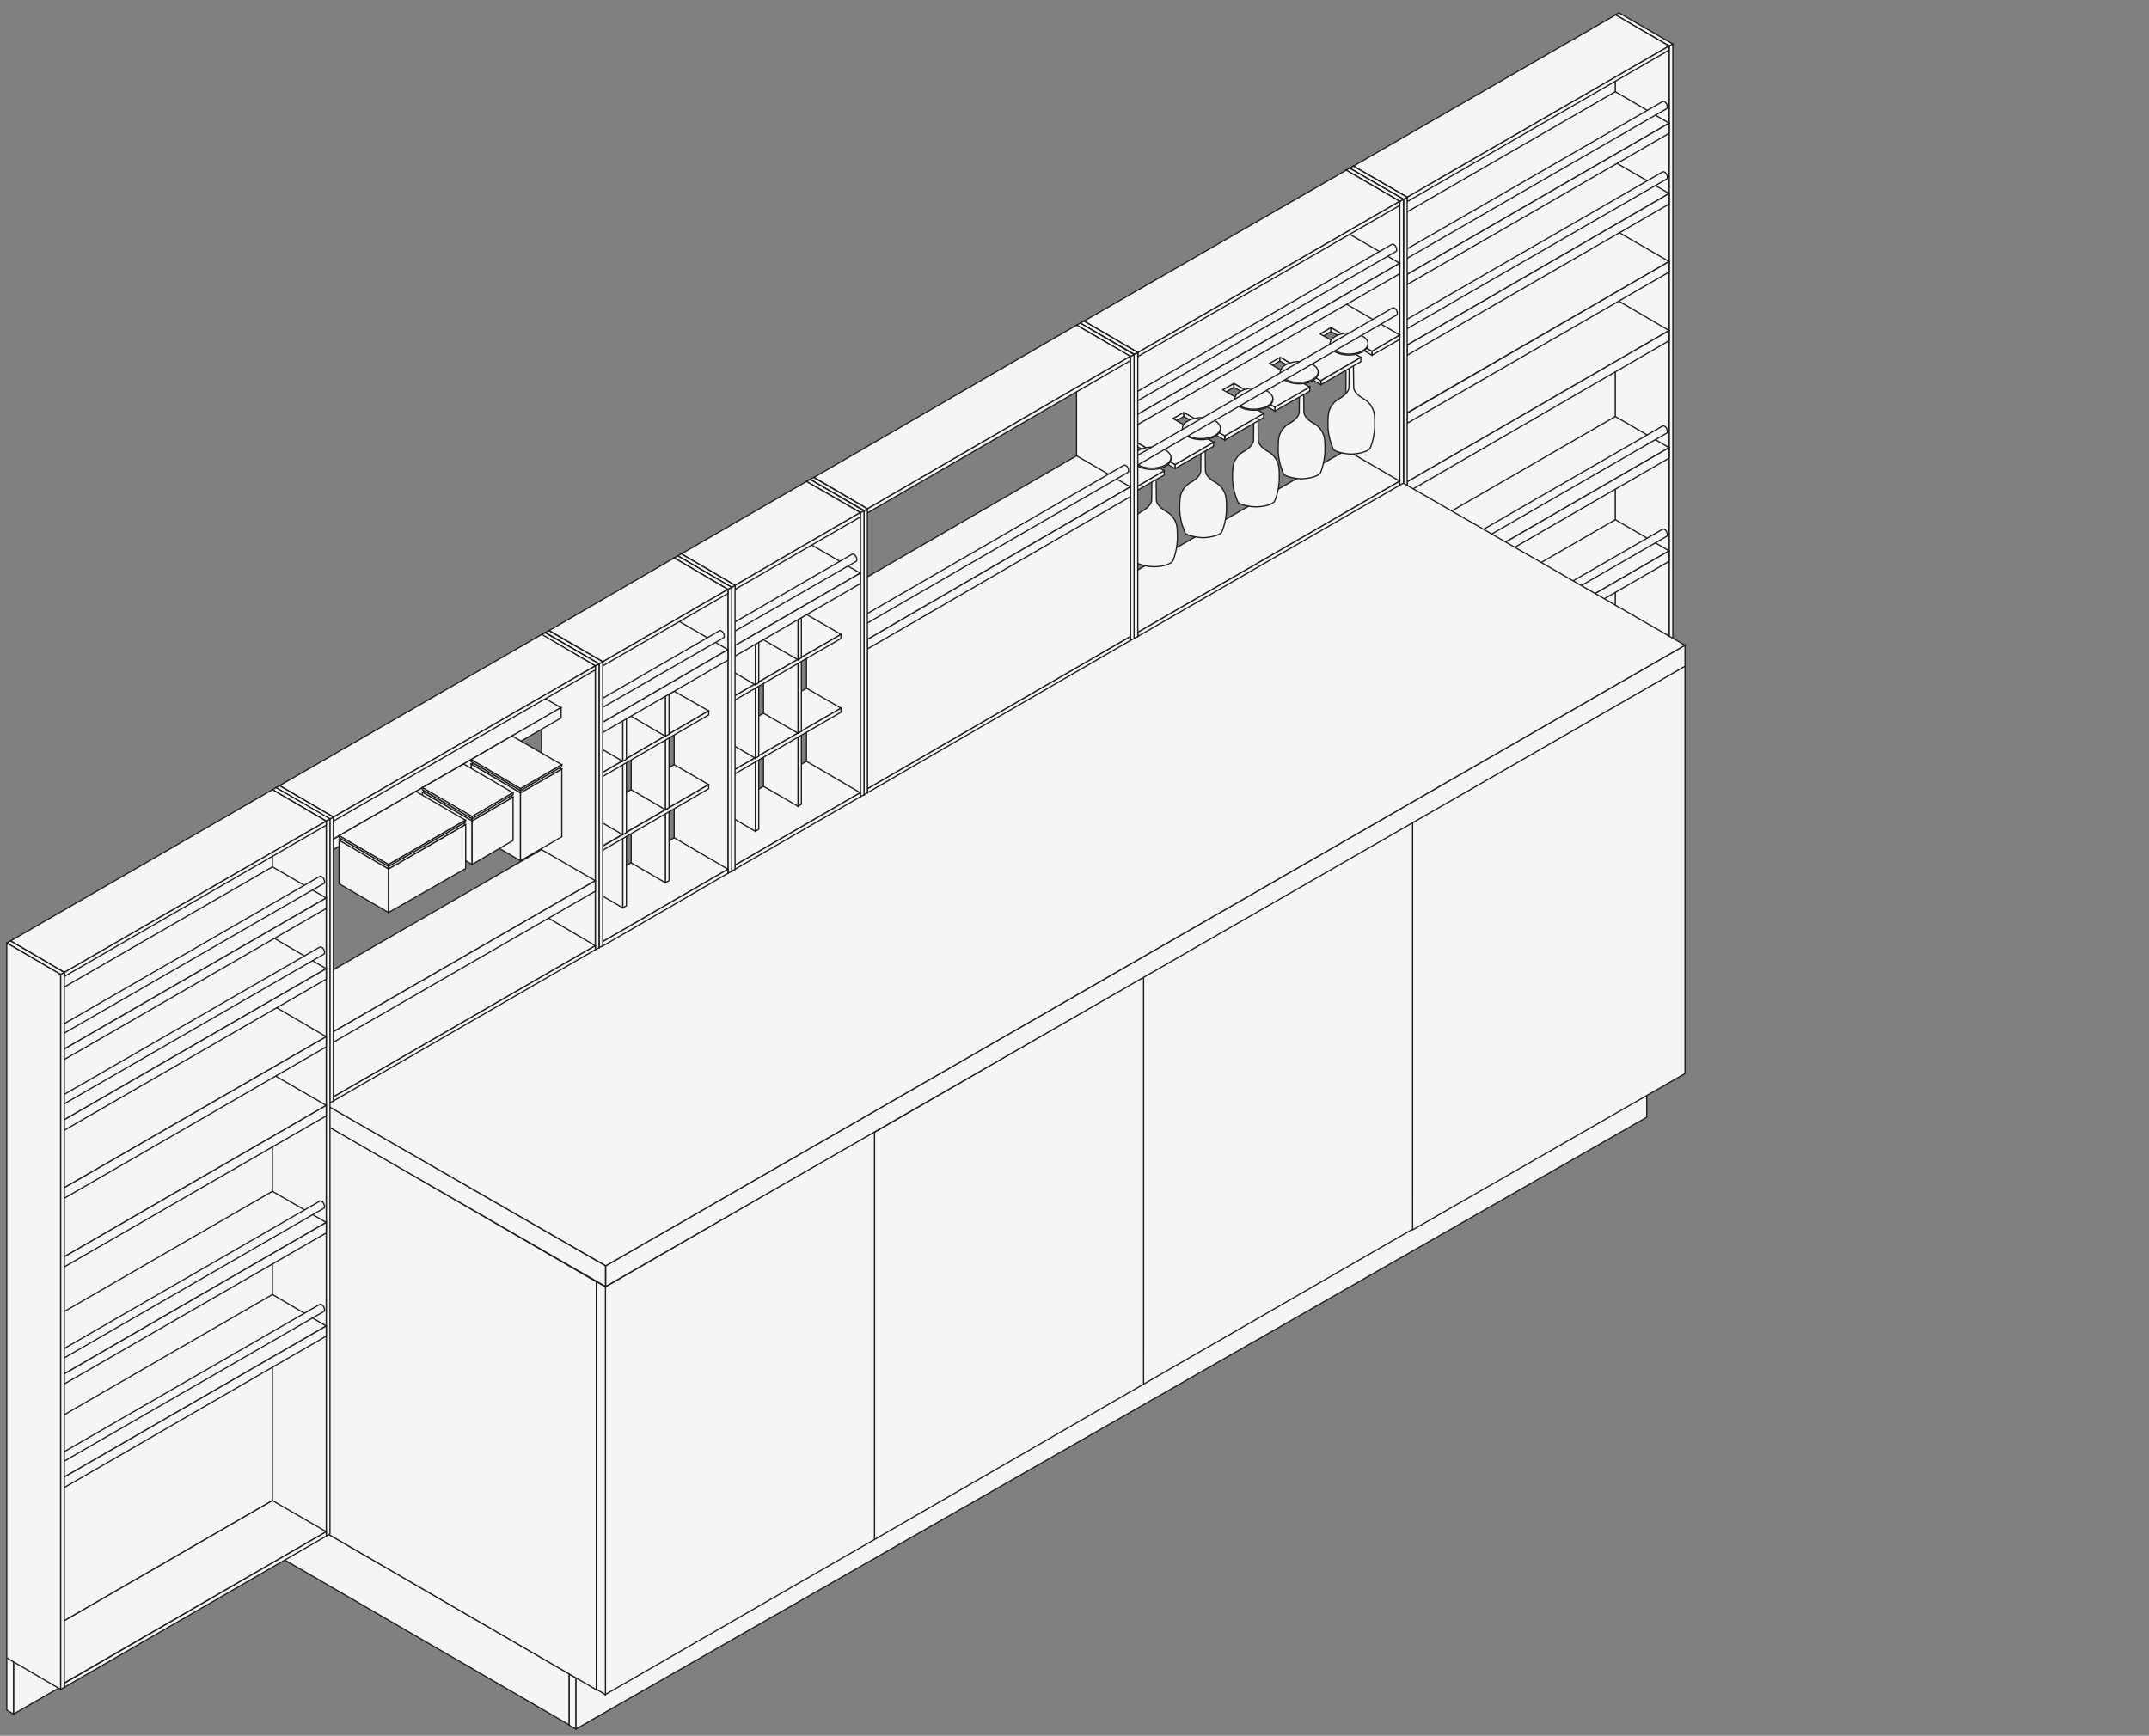 <?xml version="1.0" encoding="utf-8"?>
<!-- Generator: Adobe Illustrator 25.4.0, SVG Export Plug-In . SVG Version: 6.00 Build 0)  -->
<svg version="1.1" id="Livello_1" xmlns="http://www.w3.org/2000/svg" xmlns:xlink="http://www.w3.org/1999/xlink" x="0px" y="0px"
	 viewBox="0 0 635 513" style="enable-background:new 0 0 635 513;" xml:space="preserve">
<rect x="0" y="0" width="635" height="513" fill="#808080" stroke="none"/>
<style type="text/css">
	.st0{fill:#F7F4F4;stroke:#1D1D1B;stroke-width:0.36;stroke-miterlimit:10;}
	.st1{fill:#F7F4F4;stroke:#1D1D1B;stroke-width:0.36;stroke-linecap:round;stroke-miterlimit:10;}
</style>
<g>
	<g>
		<g>
			<polygon class="st0" points="482.4,230.7 400.8,277.5 400.8,262.1 482.4,215.3 			"/>
			<polygon class="st0" points="400.8,277.5 398.8,276.3 398.8,260.7 400.8,261.9 			"/>
		</g>
		<polygon class="st0" points="477.4,214.4 399.9,259.2 399.9,64 477.4,19.3 		"/>
		<g>
			<polygon class="st0" points="494.3,224.3 493.2,224.9 493.2,13.6 494.3,13 			"/>
			<polygon class="st0" points="478.4,3.8 477.3,4.4 493.2,13.6 494.3,13 			"/>
			<polygon class="st0" points="477.3,215.7 493.2,224.9 493.2,13.6 477.3,4.4 			"/>
		</g>
		<g>
			<g>
				<polygon class="st0" points="477.4,214.4 493.2,223.7 415.8,268.4 399.9,259.2 				"/>
			</g>
			<polygon class="st0" points="493.2,224.9 415.8,269.6 415.8,268.4 493.2,223.7 			"/>
			<polygon class="st0" points="415.8,268.4 399.9,259.1 399.9,260.4 415.8,269.6 			"/>
		</g>
		<g>
			<polygon class="st0" points="477.3,88.4 493.2,97.7 415.8,142.4 399.9,133.2 			"/>
		</g>
		<polygon class="st0" points="493.2,100.7 415.8,145.5 415.8,142.4 493.2,97.7 		"/>
		<g>
			<polygon class="st0" points="477.3,68.1 493.2,77.3 415.8,122 399.9,112.8 			"/>
		</g>
		<polygon class="st0" points="493.2,80.4 415.8,125.1 415.8,122.1 493.2,77.3 		"/>
		<g>
			<polygon class="st0" points="477.3,123.1 493.2,132.3 415.8,177 399.9,167.8 			"/>
		</g>
		<polygon class="st0" points="493.2,135.4 415.8,180.1 415.8,177 493.2,132.3 		"/>
		<path class="st0" d="M412.4,171.4l78.9-45.5c0.2-0.1,0.4,0,0.6,0.1c0.5,0.3,0.8,1,0.8,1.5c0,0.3-0.1,0.4-0.2,0.5l-78.9,45.5
			L412.4,171.4z"/>
		<g>
			<polygon class="st0" points="477.3,153.6 493.2,162.8 415.8,207.5 399.9,198.3 			"/>
		</g>
		<polygon class="st0" points="493.2,165.9 415.8,210.6 415.8,207.5 493.2,162.8 		"/>
		<path class="st0" d="M412.4,201.9l78.9-45.5c0.2-0.1,0.4,0,0.6,0.1c0.5,0.3,0.8,1,0.8,1.5c0,0.3-0.1,0.4-0.2,0.5l-78.9,45.5
			L412.4,201.9z"/>
		<g>
			<polygon class="st0" points="477.4,4.4 493.2,13.6 415.8,58.3 399.9,49.1 			"/>
		</g>
		<polygon class="st0" points="493.2,14.8 415.8,59.6 415.8,58.3 493.2,13.6 		"/>
		<polygon class="st0" points="415.8,58.3 399.9,49.1 399.9,50.3 415.8,59.6 		"/>
		<g>
			<polygon class="st0" points="477.3,48 493.2,57.2 415.8,102 399.9,92.7 			"/>
		</g>
		<polygon class="st0" points="493.2,60.3 415.8,105 415.8,102 493.2,57.2 		"/>
		<path class="st0" d="M412.4,96.3l78.9-45.5c0.2-0.1,0.4,0,0.6,0.1c0.5,0.3,0.8,1,0.8,1.5c0,0.3-0.1,0.4-0.2,0.5l-78.9,45.5
			L412.4,96.3z"/>
		<g>
			<polygon class="st0" points="477.3,27.1 493.2,36.4 415.8,81.1 399.9,71.8 			"/>
		</g>
		<polygon class="st0" points="493.2,39.4 415.8,84.1 415.8,81.1 493.2,36.4 		"/>
		<path class="st0" d="M412.4,75.5L491.3,30c0.2-0.1,0.4,0,0.6,0.1c0.5,0.3,0.8,1,0.8,1.5c0,0.3-0.1,0.4-0.2,0.5l-78.9,45.5
			L412.4,75.5z"/>
		<g>
			<polygon class="st0" points="415.8,269.6 414.7,270.2 414.7,58.9 415.8,58.3 			"/>
			<polygon class="st0" points="399.9,49.1 398.8,49.7 414.7,58.9 415.8,58.3 			"/>
			<polygon class="st0" points="398.8,261 414.7,270.2 414.7,58.9 398.8,49.7 			"/>
		</g>
	</g>
	<g>
		<polygon class="st0" points="168.2,509.8 81.6,459.6 81.6,444.5 168.2,494.7 		"/>
		<polygon class="st0" points="170.2,511 168.2,509.9 168.2,494.8 170.2,495.9 		"/>
		<polygon class="st0" points="486.6,330.2 170.2,511 170.2,495.9 486.6,315 		"/>
		<g>
			<polygon class="st0" points="492.9,317.4 398.2,252.1 399.2,141.2 492.9,196.8 			"/>
			<polygon class="st0" points="495.3,316 492.9,317.4 492.9,196.8 495.3,195.4 			"/>
			<polygon class="st0" points="400.7,140.5 398.3,141.9 492.9,196.8 495.3,195.4 			"/>
		</g>
		<g>
			<polygon class="st0" points="178.7,498 84,443.3 84,440.5 178.7,495.2 			"/>
			<polygon class="st0" points="492.9,317.3 178.7,498 178.7,495.2 492.9,314.6 			"/>
			<polygon class="st0" points="398.3,249.6 84,440.6 178.7,495.2 492.9,314.6 			"/>
		</g>
		<g>
			<polygon class="st0" points="178.7,380.1 84,325.4 84,322.7 178.7,377.4 			"/>
			<polygon class="st0" points="492.9,199.5 178.7,380.1 178.7,377.4 492.9,196.7 			"/>
			<polygon class="st0" points="398.3,142.1 84,322.7 178.7,377.4 492.9,196.7 			"/>
		</g>
		<g>
			<polygon class="st0" points="176.2,499.4 81.6,444.5 81.6,323.9 176.2,378.8 			"/>
			<polygon class="st0" points="178.7,498 176.2,499.4 176.2,378.8 178.7,377.4 			"/>
			<polygon class="st0" points="84.1,322.5 81.7,323.9 176.2,378.8 178.7,377.4 			"/>
		</g>
		<g>
			<polygon class="st0" points="417.4,363.5 497.9,317.3 497.9,196.8 417.4,243 			"/>
			<polygon class="st0" points="414.7,351.7 417.4,353.2 417.4,243 414.7,241.5 			"/>
			<polygon class="st0" points="495.3,195.2 497.9,196.7 417.4,243 414.7,241.5 			"/>
		</g>
		<g>
			<polygon class="st0" points="337.9,409.1 417.4,363.3 417.4,242.9 337.9,288.7 			"/>
			<polygon class="st0" points="335.2,397.4 337.9,398.9 337.9,288.7 335.2,287.2 			"/>
			<polygon class="st0" points="414.7,241.3 417.4,242.8 337.9,288.7 335.2,287.2 			"/>
		</g>
		<g>
			<polygon class="st0" points="258.4,455 337.9,409.1 337.9,288.7 258.4,334.6 			"/>
			<polygon class="st0" points="255.7,443.3 258.4,444.8 258.4,334.6 255.7,333 			"/>
			<polygon class="st0" points="335.2,287.2 337.9,288.7 258.4,334.6 255.7,333 			"/>
		</g>
		<g>
			<polygon class="st0" points="178.9,500.8 258.4,455 258.4,334.4 178.9,380.3 			"/>
			<polygon class="st0" points="176.3,499.3 178.9,500.9 178.9,380.3 176.3,378.8 			"/>
			<polygon class="st0" points="255.8,332.9 258.4,334.4 178.9,380.3 176.3,378.8 			"/>
		</g>
		<g>
			<polygon class="st0" points="178.9,380.2 81.6,324.1 81.6,318 178.9,374.1 			"/>
			<polygon class="st0" points="497.9,196.9 179,380.2 179,374.1 497.9,190.7 			"/>
			<polygon class="st0" points="400.6,134.7 81.6,318.1 179,374.1 497.9,190.7 			"/>
		</g>
	</g>
	<g>
		<g>
			<polygon class="st0" points="414.7,142.8 413.6,143.4 413.6,59.5 414.7,58.9 			"/>
			<polygon class="st0" points="398.8,49.7 397.7,50.3 413.6,59.5 414.7,58.9 			"/>
			<polygon class="st0" points="397.7,134.2 413.6,143.4 413.6,59.5 397.7,50.3 			"/>
		</g>
		<g>
			<g>
				<polygon class="st0" points="397.8,133 413.6,142.2 336.2,186.9 320.3,177.6 				"/>
			</g>
			<polygon class="st0" points="413.6,143.4 336.2,188.1 336.2,186.9 413.6,142.2 			"/>
			<polygon class="st0" points="336.2,186.9 320.3,177.6 320.3,178.9 336.2,188.1 			"/>
		</g>
		<path class="st0" d="M346.6,165.7c0,0,1.1-2.5,1.3-6c0,0,0.1-3.1-0.2-4.4c0,0-0.4-2.6-3-4.1c0,0-2.8-1.4-3-3.3l-0.1-8.2
			c0,0,0-1.4,0.4-1.9c0.4-0.4,1-1,1.5-1.2c0.6-0.4,1.8-1.1,2.2-1.2l-6.9-0.5l-3,0.4c0.4,0.1,1.9,1,2.7,1.5c0.4,0.3,1.2,0.6,1.5,1
			c0.4,0.4,0.4,1.9,0.4,1.9l-0.1,8.2c-0.2,1.9-3,3.3-3,3.3c-2.7,1.6-3,4.1-3,4.1c-0.3,1.4-0.2,4.4-0.2,4.4c0.2,3.5,1.6,6.4,1.6,6.4
			c0.2,0.6,3.4,1.5,5.8,1.4C344.7,167.3,346.2,166.4,346.6,165.7L346.6,165.7z"/>
		<path class="st0" d="M361.1,157.1c0,0,1.1-2.5,1.3-6c0,0,0.1-3.1-0.2-4.4c0,0-0.4-2.6-3-4.1c0,0-2.8-1.4-3-3.3l-0.1-8.2
			c0,0,0-1.4,0.4-1.9c0.4-0.4,1-1,1.5-1.2c0.6-0.4,1.8-1.1,2.2-1.2l-6.9-0.5l-3,0.4c0.4,0.1,1.9,1,2.7,1.5c0.4,0.3,1.2,0.6,1.5,1
			c0.4,0.4,0.4,1.9,0.4,1.9l-0.1,8.2c-0.2,1.9-3,3.3-3,3.3c-2.7,1.6-3,4.1-3,4.1c-0.3,1.4-0.2,4.4-0.2,4.4c0.2,3.5,1.6,6.4,1.6,6.4
			c0.2,0.6,3.4,1.5,5.8,1.4C359.3,158.6,360.8,157.8,361.1,157.1L361.1,157.1z"/>
		<path class="st0" d="M376.7,148c0,0,1.1-2.5,1.3-6c0,0,0.1-3.1-0.2-4.4c0,0-0.4-2.6-3-4.1c0,0-2.8-1.4-3-3.3l-0.1-8.2
			c0,0,0-1.4,0.4-1.9c0.4-0.4,1-1,1.5-1.2c0.6-0.4,1.8-1.1,2.2-1.2l-6.9-0.5l-3,0.4c0.4,0.1,1.9,1,2.7,1.5c0.4,0.3,1.2,0.6,1.5,1
			c0.4,0.4,0.4,1.9,0.4,1.9l-0.1,8.2c-0.2,1.9-3,3.3-3,3.3c-2.7,1.6-3,4.1-3,4.1c-0.3,1.4-0.2,4.4-0.2,4.4c0.2,3.5,1.6,6.4,1.6,6.4
			c0.2,0.6,3.4,1.5,5.8,1.4C374.8,149.6,376.3,148.8,376.7,148L376.7,148z"/>
		<path class="st0" d="M390.2,139.7c0,0,1.1-2.5,1.3-6c0,0,0.1-3.1-0.2-4.4c0,0-0.4-2.6-3-4.1c0,0-2.8-1.4-3-3.3l-0.1-8.2
			c0,0,0-1.4,0.4-1.9c0.4-0.4,1-1,1.5-1.2c0.6-0.4,1.8-1.1,2.2-1.2l-6.9-0.5l-3,0.4c0.4,0.1,1.9,1,2.7,1.5c0.4,0.3,1.2,0.6,1.5,1
			c0.4,0.4,0.4,1.9,0.4,1.9l-0.1,8.2c-0.2,1.9-3,3.3-3,3.3c-2.7,1.6-3,4.1-3,4.1c-0.3,1.4-0.2,4.4-0.2,4.4c0.2,3.5,1.6,6.4,1.6,6.4
			c0.2,0.6,3.4,1.5,5.8,1.4C388.3,141.2,389.8,140.4,390.2,139.7L390.2,139.7z"/>
		<path class="st0" d="M404.9,132.4c0,0,1.1-2.5,1.3-6c0,0,0.1-3.1-0.2-4.4c0,0-0.4-2.6-3-4.1c0,0-2.8-1.4-3-3.3l-0.1-8.2
			c0,0,0-1.4,0.4-1.9c0.4-0.4,1-1,1.5-1.2c0.6-0.4,1.8-1.1,2.2-1.2l-6.9-0.5l-3,0.4c0.4,0.1,1.9,1,2.7,1.5c0.4,0.3,1.2,0.6,1.5,1
			c0.4,0.4,0.4,1.9,0.4,1.9l-0.1,8.2c-0.2,1.9-3,3.3-3,3.3c-2.7,1.6-3,4.1-3,4.1c-0.3,1.4-0.2,4.4-0.2,4.4c0.2,3.5,1.6,6.4,1.6,6.4
			c0.2,0.6,3.4,1.5,5.8,1.4C403.1,133.9,404.5,133.1,404.9,132.4L404.9,132.4z"/>
		<g>
			<polygon class="st0" points="344,140.4 336.1,144.9 336.1,143.7 344,139.1 			"/>
			<g>
				<g>
					<polygon class="st0" points="358.6,131.9 347.2,138.5 347.2,137.3 358.6,130.7 					"/>
				</g>
				<polygon class="st0" points="335.2,131.5 331.6,133.6 331.6,132.4 335.2,130.3 				"/>
				<polygon class="st0" points="335.2,131.5 347.2,138.5 347.2,137.3 335.2,130.3 				"/>
			</g>
			<g>
				<g>
					<polygon class="st0" points="373.4,123.4 361.9,130.1 361.9,128.8 373.4,122.2 					"/>
				</g>
				<polygon class="st0" points="349.8,123.1 346.2,125.1 346.2,123.9 349.8,121.8 				"/>
				<polygon class="st0" points="349.8,123.1 361.9,130.1 361.9,128.8 349.8,121.8 				"/>
			</g>
			<g>
				<g>
					<polygon class="st0" points="387,115.6 376.7,121.5 376.7,120.3 387,114.3 					"/>
				</g>
				<polygon class="st0" points="364.6,114.5 361,116.6 361,115.4 364.6,113.3 				"/>
				<polygon class="st0" points="364.6,114.5 376.7,121.5 376.7,120.3 364.6,113.3 				"/>
			</g>
			<g>
				<g>
					<polygon class="st0" points="402.1,106.9 390.3,113.7 390.3,112.5 402.1,105.6 					"/>
				</g>
				<polygon class="st0" points="378.2,106.7 374.6,108.8 374.6,107.5 378.2,105.5 				"/>
				<polygon class="st0" points="378.2,106.7 390.3,113.7 390.3,112.5 378.2,105.5 				"/>
			</g>
			<g>
				<g>
					<polygon class="st0" points="413.6,100.3 405.4,105 405.4,103.8 413.6,99 					"/>
				</g>
				<polygon class="st0" points="393.3,98 389.7,100.1 389.7,98.8 393.3,96.8 				"/>
				<polygon class="st0" points="393.3,98 405.4,105 405.4,103.8 393.3,96.8 				"/>
			</g>
			<polygon class="st0" points="336.1,143.7 320.2,134.4 320.2,135.7 336.1,144.9 			"/>
			<polygon class="st0" points="331.9,132.2 335.2,130.3 347.2,137.3 358.6,130.7 346.6,123.7 349.8,121.9 361.9,128.8 373.4,122.2 
				361.3,115.2 364.6,113.3 376.7,120.3 387,114.4 375.1,107.4 378.3,105.6 390.2,112.5 402.1,105.6 390.1,98.7 393.3,96.8 
				405.4,103.8 413.6,99 397.7,89.8 320.2,134.5 336.1,143.7 344,139.1 			"/>
			<g>
				<path class="st0" d="M344.5,133.5c2.1,1.3,2,3.2-0.3,4.4c-2.3,1.2-5.8,1.1-7.9-0.1c-2.1-1.3-2-3.2,0.3-4.4
					C338.8,132.2,342.4,132.2,344.5,133.5z"/>
				<path class="st0" d="M344.5,133.1c2.1,1.3,2,3.2-0.3,4.4c-2.3,1.2-5.8,1.1-7.9-0.1c-2.1-1.3-2-3.2,0.3-4.4
					C338.8,131.8,342.4,131.9,344.5,133.1z"/>
			</g>
			<g>
				<path class="st0" d="M359.1,124.7c2.1,1.3,2,3.2-0.3,4.4c-2.3,1.2-5.8,1.1-7.9-0.1c-2.1-1.3-2-3.2,0.3-4.4
					C353.5,123.4,357,123.5,359.1,124.7z"/>
				<path class="st0" d="M359.1,124.4c2.1,1.3,2,3.2-0.3,4.4c-2.3,1.2-5.8,1.1-7.9-0.1c-2.1-1.3-2-3.2,0.3-4.4
					C353.5,123.1,357,123.1,359.1,124.4z"/>
			</g>
			<g>
				<path class="st0" d="M374.6,116c2.1,1.3,2,3.2-0.3,4.4c-2.3,1.2-5.8,1.1-7.9-0.1c-2.1-1.3-2-3.2,0.3-4.4
					C369,114.7,372.5,114.8,374.6,116z"/>
				<path class="st0" d="M374.6,115.7c2.1,1.3,2,3.2-0.3,4.4c-2.3,1.2-5.8,1.1-7.9-0.1c-2.1-1.3-2-3.2,0.3-4.4
					C369,114.4,372.5,114.4,374.6,115.7z"/>
			</g>
			<g>
				<path class="st0" d="M388,108.2c2.1,1.3,2,3.2-0.3,4.4c-2.3,1.2-5.8,1.1-7.9-0.1c-2.1-1.3-2-3.2,0.3-4.4
					C382.4,106.9,385.9,106.9,388,108.2z"/>
				<path class="st0" d="M388,107.8c2.1,1.3,2,3.2-0.3,4.4c-2.3,1.2-5.8,1.1-7.9-0.1c-2.1-1.3-2-3.2,0.3-4.4
					C382.4,106.5,385.9,106.6,388,107.8z"/>
			</g>
			<g>
				<path class="st0" d="M402.7,99.7c2.1,1.3,2,3.2-0.3,4.4c-2.3,1.2-5.8,1.1-7.9-0.1c-2.1-1.3-2-3.2,0.3-4.4
					C397,98.4,400.6,98.5,402.7,99.7z"/>
				<path class="st0" d="M402.7,99.4c2.1,1.3,2,3.2-0.3,4.4c-2.3,1.2-5.8,1.1-7.9-0.1c-2.1-1.3-2-3.2,0.3-4.4
					C397,98.1,400.6,98.1,402.7,99.4z"/>
			</g>
		</g>
		<g>
			<path class="st0" d="M332.3,136.8l79.2-45.8c0.2-0.1,0.4,0,0.6,0.1c0.5,0.3,0.8,1,0.8,1.5c0,0.3-0.1,0.4-0.2,0.5L333.5,139
				L332.3,136.8z"/>
			<path class="st0" d="M333.8,138.5c0,0.5-0.4,0.7-0.8,0.4c-0.5-0.3-0.8-1-0.8-1.5c0-0.5,0.4-0.7,0.8-0.4
				C333.4,137.3,333.8,137.9,333.8,138.5z"/>
		</g>
		<g>
			<g>
				<polygon class="st0" points="397.7,68.6 413.6,77.8 336.1,122.5 320.2,113.2 				"/>
			</g>
			<polygon class="st0" points="413.6,80.9 336.1,125.5 336.1,122.5 413.6,77.8 			"/>
			<polygon class="st0" points="336.1,122.5 320.2,113.2 320.2,116.3 336.1,125.5 			"/>
		</g>
		<g>
			<g>
				<polygon class="st0" points="397.8,50.3 413.6,59.5 336.2,104.2 320.3,94.9 				"/>
			</g>
			<polygon class="st0" points="413.6,60.7 336.2,105.4 336.2,104.2 413.6,59.5 			"/>
			<polygon class="st0" points="336.2,104.2 320.3,94.9 320.3,96.1 336.2,105.4 			"/>
		</g>
		<g>
			<path class="st0" d="M332.1,118l79.2-45.8c0.2-0.1,0.4,0,0.6,0.1c0.5,0.3,0.8,1,0.8,1.5c0,0.3-0.1,0.4-0.2,0.5l-79.2,45.8
				L332.1,118z"/>
			<path class="st0" d="M333.6,119.7c0,0.5-0.4,0.7-0.8,0.4c-0.5-0.3-0.8-1-0.8-1.5c0-0.5,0.4-0.7,0.8-0.4
				C333.2,118.4,333.6,119.1,333.6,119.7z"/>
		</g>
		<g>
			<polygon class="st0" points="336.2,188.1 335.1,188.7 335.1,104.7 336.2,104.2 			"/>
			<polygon class="st0" points="320.3,94.9 319.2,95.5 335.1,104.7 336.2,104.2 			"/>
			<polygon class="st0" points="319.2,179.4 335.1,188.7 335.1,104.7 319.2,95.5 			"/>
		</g>
	</g>
	<g>
		<g>
			<polygon class="st0" points="335.1,188.7 334,189.3 334,105.4 335.1,104.8 			"/>
			<polygon class="st0" points="319.2,95.5 318.1,96.1 334,105.4 335.1,104.8 			"/>
			<polygon class="st0" points="318.1,180 334,189.3 334,105.4 318.1,96.1 			"/>
		</g>
		<g>
			<g>
				<polygon class="st0" points="318.1,178.8 334,188.1 256.3,233.1 240.5,223.8 				"/>
			</g>
			<polygon class="st0" points="334,189.3 256.3,234.3 256.3,233.1 334,188.1 			"/>
			<polygon class="st0" points="256.3,233.1 240.5,223.8 240.5,225.1 256.3,234.3 			"/>
		</g>
		<g>
			<g>
				<polygon class="st0" points="318.1,134.7 334,143.9 256.3,189 240.4,179.7 				"/>
			</g>
			<polygon class="st0" points="334,147 256.3,192 256.3,189 334,143.9 			"/>
			<polygon class="st0" points="256.3,189 240.4,179.7 240.4,182.8 256.3,192 			"/>
		</g>
		<polygon class="st0" points="334,188.1 256.3,233.1 256.3,191.8 334,146.8 		"/>
		<g>
			<path class="st0" d="M252.9,183.3l79.2-45.8c0.2-0.1,0.4,0,0.6,0.1c0.5,0.3,0.8,1,0.8,1.5c0,0.3-0.1,0.4-0.2,0.5l-79.2,45.8
				L252.9,183.3z"/>
			<path class="st0" d="M254.4,185c0,0.5-0.4,0.7-0.8,0.4c-0.5-0.3-0.8-1-0.8-1.5c0-0.5,0.4-0.7,0.8-0.4
				C254,183.8,254.4,184.4,254.4,185z"/>
		</g>
		<g>
			<g>
				<polygon class="st0" points="318.1,96.1 334,105.3 256.3,150.4 240.5,141.1 				"/>
			</g>
			<polygon class="st0" points="334,106.6 256.3,151.6 256.3,150.4 334,105.3 			"/>
			<polygon class="st0" points="256.3,150.4 240.5,141.1 240.5,142.3 256.3,151.6 			"/>
		</g>
		<g>
			<polygon class="st0" points="256.3,234.3 255.3,234.9 255.3,150.9 256.3,150.4 			"/>
			<polygon class="st0" points="240.4,141.1 239.4,141.7 255.3,150.9 256.3,150.4 			"/>
			<polygon class="st0" points="239.4,225.6 255.3,234.9 255.3,150.9 239.4,141.7 			"/>
		</g>
	</g>
	<g>
		<g>
			<polygon class="st0" points="255.3,234.9 254.2,235.5 254.2,151.5 255.3,151 			"/>
			<polygon class="st0" points="239.4,141.7 238.3,142.3 254.2,151.5 255.3,151 			"/>
			<polygon class="st0" points="238.3,226.2 254.2,235.5 254.2,151.5 238.3,142.3 			"/>
		</g>
		<g>
			<g>
				<polygon class="st0" points="238.3,225 254.2,234.3 217.2,255.7 201.3,246.5 				"/>
			</g>
			<polygon class="st0" points="254.2,235.5 217.2,256.9 217.2,255.7 254.2,234.3 			"/>
			<polygon class="st0" points="217.2,255.7 201.3,246.4 201.3,247.7 217.2,256.9 			"/>
		</g>
		<g>
			<polygon class="st0" points="236.8,237.7 235.8,238.3 235.8,217.2 236.8,216.6 			"/>
			<polygon class="st0" points="226.7,210.7 225.6,211.3 235.8,217.2 236.8,216.6 			"/>
			<polygon class="st0" points="225.6,232.4 235.8,238.3 235.8,217.2 225.6,211.3 			"/>
		</g>
		<g>
			<polygon class="st0" points="224.2,245.1 223.2,245.7 223.2,224.5 224.2,223.9 			"/>
			<polygon class="st0" points="214.1,218 213,218.6 223.2,224.5 224.2,223.9 			"/>
			<polygon class="st0" points="213.1,239.8 223.2,245.7 223.2,224.5 213.1,218.6 			"/>
		</g>
		<g>
			<g>
				<polygon class="st0" points="238.3,203.4 248.5,209.3 211.5,230.7 201.3,224.9 				"/>
			</g>
			<polygon class="st0" points="248.5,210.5 211.5,232 211.5,230.7 248.5,209.3 			"/>
			<polygon class="st0" points="211.5,230.7 201.3,224.8 201.3,226.1 211.5,232 			"/>
		</g>
		<g>
			<polygon class="st0" points="236.8,216.1 235.8,216.7 235.8,195.6 236.8,195 			"/>
			<polygon class="st0" points="226.7,189.1 225.6,189.7 235.8,195.6 236.8,195 			"/>
			<polygon class="st0" points="225.6,210.8 235.8,216.7 235.8,195.6 225.6,189.7 			"/>
		</g>
		<g>
			<polygon class="st0" points="224.2,223.5 223.2,224.1 223.2,202.9 224.2,202.3 			"/>
			<polygon class="st0" points="214.1,196.4 213,197 223.2,202.9 224.2,202.3 			"/>
			<polygon class="st0" points="213.1,218.2 223.2,224.1 223.2,202.9 213.1,197 			"/>
		</g>
		<g>
			<g>
				<polygon class="st0" points="238.3,181.6 248.5,187.5 211.5,208.9 201.3,203.1 				"/>
			</g>
			<polygon class="st0" points="248.5,188.7 211.5,210.2 211.5,208.9 248.5,187.5 			"/>
			<polygon class="st0" points="211.5,208.9 201.3,203.1 201.3,204.3 211.5,210.2 			"/>
		</g>
		<g>
			<polygon class="st0" points="236.8,194.4 235.8,195 235.8,181 236.8,180.4 			"/>
			<polygon class="st0" points="226.7,174.5 225.6,175.1 235.8,181 236.8,180.4 			"/>
			<polygon class="st0" points="225.6,189.1 235.8,195 235.8,181 225.6,175.1 			"/>
		</g>
		<g>
			<polygon class="st0" points="224.2,201.8 223.2,202.4 223.2,188.4 224.2,187.8 			"/>
			<polygon class="st0" points="214.1,181.9 213,182.5 223.2,188.4 224.2,187.8 			"/>
			<polygon class="st0" points="213.1,196.5 223.2,202.4 223.2,188.4 213.1,182.5 			"/>
		</g>
		<g>
			<g>
				<polygon class="st0" points="238.3,160.2 254.2,169.4 217.2,190.8 201.3,181.6 				"/>
			</g>
			<polygon class="st0" points="254.2,172.5 217.2,193.9 217.2,190.8 254.2,169.4 			"/>
			<polygon class="st0" points="217.2,190.8 201.3,181.6 201.3,184.6 217.2,193.9 			"/>
		</g>
		<g>
			<g>
				<polygon class="st0" points="238.3,142.3 254.2,151.5 217.2,173 201.3,163.7 				"/>
			</g>
			<polygon class="st0" points="254.2,152.8 217.2,174.2 217.2,173 254.2,151.5 			"/>
			<polygon class="st0" points="217.2,173 201.3,163.7 201.3,165 217.2,174.2 			"/>
		</g>
		<path class="st0" d="M216.7,184.1l35.1-20.3c0.2-0.1,0.4,0,0.6,0.1c0.5,0.3,0.8,1,0.8,1.5c0,0.3-0.1,0.4-0.2,0.5l-36.3,20.9
			L216.7,184.1z"/>
		<g>
			<polygon class="st0" points="217.2,256.9 216.2,257.5 216.2,173.6 217.2,173 			"/>
			<polygon class="st0" points="201.3,163.7 200.3,164.3 216.2,173.6 217.2,173 			"/>
			<polygon class="st0" points="200.3,248.3 216.2,257.5 216.2,173.6 200.3,164.3 			"/>
		</g>
	</g>
	<g>
		<g>
			<polygon class="st0" points="216.2,257.5 215.1,258.1 215.1,174.2 216.2,173.6 			"/>
			<polygon class="st0" points="200.3,164.3 199.2,164.9 215.1,174.2 216.2,173.6 			"/>
			<polygon class="st0" points="199.2,248.9 215.1,258.1 215.1,174.2 199.2,164.9 			"/>
		</g>
		<g>
			<g>
				<polygon class="st0" points="199.2,247.6 215.1,256.9 178.1,278.3 162.2,269.1 				"/>
			</g>
			<polygon class="st0" points="215.1,258.1 178.1,279.6 178.1,278.3 215.1,256.9 			"/>
			<polygon class="st0" points="178.1,278.3 162.2,269.1 162.2,270.3 178.1,279.6 			"/>
		</g>
		<g>
			<polygon class="st0" points="197.7,260.3 196.6,260.9 196.6,239.8 197.7,239.2 			"/>
			<polygon class="st0" points="187.6,233.3 186.5,233.9 196.6,239.8 197.7,239.2 			"/>
			<polygon class="st0" points="186.5,255 196.6,260.9 196.6,239.8 186.5,233.9 			"/>
		</g>
		<g>
			<polygon class="st0" points="185.1,267.7 184,268.3 184,247.2 185.1,246.6 			"/>
			<polygon class="st0" points="175,240.7 173.9,241.3 184,247.2 185.1,246.6 			"/>
			<polygon class="st0" points="173.9,262.4 184,268.3 184,247.2 173.9,241.3 			"/>
		</g>
		<g>
			<g>
				<polygon class="st0" points="199.2,226 209.4,231.9 172.4,253.3 162.2,247.5 				"/>
			</g>
			<polygon class="st0" points="209.4,233.1 172.4,254.6 172.4,253.4 209.4,231.9 			"/>
			<polygon class="st0" points="172.4,253.3 162.2,247.5 162.2,248.7 172.4,254.6 			"/>
		</g>
		<g>
			<polygon class="st0" points="197.7,238.7 196.6,239.3 196.6,218.2 197.7,217.6 			"/>
			<polygon class="st0" points="187.6,211.7 186.5,212.3 196.6,218.2 197.7,217.6 			"/>
			<polygon class="st0" points="186.5,233.4 196.6,239.3 196.6,218.2 186.5,212.3 			"/>
		</g>
		<g>
			<polygon class="st0" points="185.1,246.1 184,246.7 184,225.6 185.1,225 			"/>
			<polygon class="st0" points="175,219.1 173.9,219.7 184,225.6 185.1,225 			"/>
			<polygon class="st0" points="173.9,240.8 184,246.7 184,225.6 173.9,219.7 			"/>
		</g>
		<g>
			<g>
				<polygon class="st0" points="199.2,204.3 209.4,210.1 172.4,231.6 162.2,225.7 				"/>
			</g>
			<polygon class="st0" points="209.4,211.3 172.4,232.8 172.4,231.6 209.4,210.1 			"/>
			<polygon class="st0" points="172.4,231.6 162.2,225.7 162.2,226.9 172.4,232.8 			"/>
		</g>
		<g>
			<polygon class="st0" points="197.7,217 196.6,217.6 196.6,203.7 197.7,203.1 			"/>
			<polygon class="st0" points="187.6,197.2 186.5,197.8 196.6,203.7 197.7,203.1 			"/>
			<polygon class="st0" points="186.5,211.7 196.6,217.6 196.6,203.7 186.5,197.8 			"/>
		</g>
		<g>
			<polygon class="st0" points="185.1,224.4 184,225 184,211 185.1,210.4 			"/>
			<polygon class="st0" points="175,204.5 173.9,205.1 184,211 185.1,210.4 			"/>
			<polygon class="st0" points="173.9,219.1 184,225 184,211 173.9,205.2 			"/>
		</g>
		<g>
			<g>
				<polygon class="st0" points="199.2,182.8 215.1,192 178.1,213.5 162.2,204.2 				"/>
			</g>
			<polygon class="st0" points="215.1,195.1 178.1,216.5 178.1,213.5 215.1,192 			"/>
			<polygon class="st0" points="178.1,213.5 162.2,204.2 162.2,207.3 178.1,216.5 			"/>
		</g>
		<g>
			<g>
				<polygon class="st0" points="199.2,164.9 215.1,174.2 178.1,195.6 162.2,186.4 				"/>
			</g>
			<polygon class="st0" points="215.1,175.4 178.1,196.8 178.1,195.6 215.1,174.2 			"/>
			<polygon class="st0" points="178.1,195.6 162.2,186.3 162.2,187.6 178.1,196.8 			"/>
		</g>
		<path class="st0" d="M177.5,206.7l35.1-20.3c0.2-0.1,0.4,0,0.6,0.1c0.5,0.3,0.8,1,0.8,1.5c0,0.3-0.1,0.4-0.2,0.5l-36.3,20.9
			L177.5,206.7z"/>
		<g>
			<polygon class="st0" points="178.1,279.5 177,280.1 177,196.2 178.1,195.6 			"/>
			<polygon class="st0" points="162.2,186.4 161.1,186.9 177,196.2 178.1,195.6 			"/>
			<polygon class="st0" points="161.1,270.9 177,280.1 177,196.2 161.1,187 			"/>
		</g>
	</g>
	<g>
		<g>
			<polygon class="st0" points="177,280.1 175.9,280.7 175.9,196.8 177,196.2 			"/>
			<polygon class="st0" points="161.1,187 160,187.6 175.9,196.8 177,196.2 			"/>
			<polygon class="st0" points="160,271.5 175.9,280.7 175.9,196.8 160,187.6 			"/>
		</g>
		<g>
			<g>
				<polygon class="st0" points="160.1,270.2 175.9,279.5 98.5,324.2 82.6,314.9 				"/>
			</g>
			<polygon class="st0" points="175.9,280.7 98.5,325.4 98.5,324.2 175.9,279.5 			"/>
			<polygon class="st0" points="98.5,324.2 82.6,314.9 82.6,316.2 98.5,325.4 			"/>
		</g>
		<g>
			<g>
				<polygon class="st0" points="160,205.8 165.8,209.2 88.4,253.8 82.6,250.5 				"/>
			</g>
			<polygon class="st0" points="165.8,212.2 88.4,256.9 88.4,253.9 165.8,209.1 			"/>
			<polygon class="st0" points="88.4,253.9 82.6,250.5 82.6,253.6 88.4,256.9 			"/>
		</g>
		<g>
			<g>
				<polygon class="st0" points="160.1,187.5 175.9,196.8 98.5,241.5 82.6,232.2 				"/>
			</g>
			<polygon class="st0" points="175.9,198 98.5,242.7 98.5,241.5 175.9,196.8 			"/>
			<polygon class="st0" points="98.5,241.5 82.6,232.2 82.6,233.5 98.5,242.7 			"/>
		</g>
		<g>
			<g>
				<polygon class="st0" points="160,251.1 175.9,260.3 98.4,305 82.6,295.8 				"/>
			</g>
			<polygon class="st0" points="175.9,263.4 98.4,308.1 98.4,305 175.9,260.3 			"/>
			<polygon class="st0" points="98.4,301.5 82.6,292.3 82.6,295.3 98.4,304.6 			"/>
		</g>
		<g>
			<polygon class="st0" points="98.5,325.4 97.4,326 97.4,242.1 98.5,241.5 			"/>
			<polygon class="st0" points="82.6,232.2 81.5,232.8 97.4,242.1 98.5,241.5 			"/>
			<polygon class="st0" points="81.5,316.7 97.4,326 97.4,242.1 81.5,232.8 			"/>
		</g>
		<g>
			<g>
				<g>
					<polygon class="st0" points="151.3,218.8 166,227.3 153.8,234.3 139.2,225.8 					"/>
				</g>
				<g>
					<polygon class="st0" points="151.3,217.5 166,226 153.8,233.1 139.2,224.5 					"/>
				</g>
				<polygon class="st0" points="153.8,233.1 139.2,224.5 139.2,225.1 153.8,233.7 				"/>
				<polygon class="st0" points="153.8,234.3 139.2,225.8 139.2,245.9 153.8,254.4 				"/>
				<polygon class="st0" points="153.8,233.7 139.6,225.4 139.6,226 153.8,234.3 				"/>
				<polygon class="st0" points="153.8,233.1 166,226 166,226.6 153.8,233.7 				"/>
				<polygon class="st0" points="153.8,234.3 166,227.3 166,247.3 153.8,254.4 				"/>
				<polygon class="st0" points="153.8,233.7 165.6,226.8 165.6,227.5 153.8,234.3 				"/>
			</g>
		</g>
		<g>
			<g>
				<g>
					<polygon class="st0" points="137,227.1 151.6,235.6 139.5,242.6 124.8,234.1 					"/>
				</g>
				<g>
					<polygon class="st0" points="137,225.8 151.6,234.3 139.5,241.4 124.8,232.8 					"/>
				</g>
				<polygon class="st0" points="139.5,241.3 124.8,232.8 124.8,233.4 139.5,242 				"/>
				<polygon class="st0" points="139.5,242.6 124.8,234.1 124.8,247 139.5,255.5 				"/>
				<polygon class="st0" points="139.5,242 125.2,233.7 125.2,234.3 139.5,242.6 				"/>
				<polygon class="st0" points="139.5,241.3 151.6,234.3 151.6,234.9 139.5,242 				"/>
				<polygon class="st0" points="139.5,242.6 151.6,235.6 151.6,248.4 139.5,255.5 				"/>
				<polygon class="st0" points="139.5,242 151.2,235.1 151.2,235.8 139.5,242.6 				"/>
			</g>
		</g>
		<g>
			<g>
				<g>
					<polygon class="st0" points="122.9,235.2 137.5,243.7 114.8,256.8 100.2,248.2 					"/>
				</g>
				<g>
					<polygon class="st0" points="122.9,233.9 137.5,242.4 114.8,255.5 100.2,247 					"/>
				</g>
				<polygon class="st0" points="114.8,255.5 100.2,247 100.2,247.6 114.8,256.1 				"/>
				<polygon class="st0" points="114.8,256.8 100.2,248.2 100.2,261.2 114.8,269.7 				"/>
				<polygon class="st0" points="114.8,256.1 100.5,247.8 100.5,248.5 114.8,256.8 				"/>
				<polygon class="st0" points="114.8,255.5 137.6,242.4 137.6,243 114.8,256.1 				"/>
				<polygon class="st0" points="114.8,256.8 137.6,243.7 137.6,256.7 114.8,269.7 				"/>
				<polygon class="st0" points="114.8,256.1 137.2,243.2 137.2,243.9 114.8,256.8 				"/>
			</g>
		</g>
	</g>
	<g>
		<g>
			<polygon class="st0" points="85.5,459.7 4,506.6 4,491.1 85.5,444.3 			"/>
			<polygon class="st0" points="4,506.6 2,505.4 2,489.7 4,490.9 			"/>
		</g>
		<polygon class="st0" points="80.5,443.5 3.1,488.2 3.1,293.1 80.5,248.3 		"/>
		<g>
			<polygon class="st0" points="97.5,453.3 96.4,454 96.4,242.7 97.5,242 			"/>
			<polygon class="st0" points="81.6,232.8 80.5,233.4 96.4,242.7 97.5,242 			"/>
			<polygon class="st0" points="80.5,444.7 96.4,454 96.4,242.7 80.5,233.4 			"/>
		</g>
		<g>
			<g>
				<polygon class="st0" points="80.5,443.5 96.4,452.7 19,497.4 3.1,488.2 				"/>
			</g>
			<polygon class="st0" points="96.4,454 19,498.7 19,497.5 96.4,452.7 			"/>
			<polygon class="st0" points="19,497.5 3.1,488.2 3.1,489.4 19,498.7 			"/>
		</g>
		<g>
			<polygon class="st0" points="80.5,317.5 96.4,326.7 18.9,371.5 3.1,362.2 			"/>
		</g>
		<polygon class="st0" points="96.4,329.8 18.9,374.5 18.9,371.5 96.4,326.7 		"/>
		<g>
			<polygon class="st0" points="80.5,297.1 96.4,306.4 18.9,351.1 3.1,341.9 			"/>
		</g>
		<polygon class="st0" points="96.4,309.4 18.9,354.2 18.9,351.1 96.4,306.4 		"/>
		<g>
			<polygon class="st0" points="80.5,352.1 96.4,361.3 18.9,406.1 3.1,396.8 			"/>
		</g>
		<polygon class="st0" points="96.4,364.4 18.9,409.1 18.9,406.1 96.4,361.3 		"/>
		<path class="st0" d="M15.6,400.5L94.5,355c0.2-0.1,0.4,0,0.6,0.1c0.5,0.3,0.8,1,0.8,1.5c0,0.3-0.1,0.4-0.2,0.5l-78.9,45.5
			L15.6,400.5z"/>
		<g>
			<polygon class="st0" points="80.5,382.6 96.4,391.9 18.9,436.6 3.1,427.3 			"/>
		</g>
		<polygon class="st0" points="96.4,394.9 18.9,439.7 18.9,436.6 96.4,391.9 		"/>
		<path class="st0" d="M15.6,431l78.9-45.5c0.2-0.1,0.4,0,0.6,0.1c0.5,0.3,0.8,1,0.8,1.5c0,0.3-0.1,0.4-0.2,0.5l-78.9,45.5L15.6,431
			z"/>
		<g>
			<polygon class="st0" points="80.5,233.4 96.4,242.7 19,287.4 3.1,278.1 			"/>
		</g>
		<polygon class="st0" points="96.4,243.9 19,288.6 19,287.4 96.4,242.7 		"/>
		<polygon class="st0" points="19,287.4 3.1,278.1 3.1,279.4 19,288.6 		"/>
		<g>
			<polygon class="st0" points="80.5,277 96.4,286.3 18.9,331 3.1,321.8 			"/>
		</g>
		<polygon class="st0" points="96.4,289.4 18.9,334.1 18.9,331 96.4,286.3 		"/>
		<path class="st0" d="M15.6,325.4l78.9-45.5c0.2-0.1,0.4,0,0.6,0.1c0.5,0.3,0.8,1,0.8,1.5c0,0.3-0.1,0.4-0.2,0.5l-78.9,45.5
			L15.6,325.4z"/>
		<g>
			<polygon class="st0" points="80.5,256.2 96.4,265.4 18.9,310.1 3.1,300.9 			"/>
		</g>
		<polygon class="st0" points="96.4,268.5 18.9,313.2 18.9,310.1 96.4,265.4 		"/>
		<path class="st0" d="M15.6,304.5L94.5,259c0.2-0.1,0.4,0,0.6,0.1c0.5,0.3,0.8,1,0.8,1.5c0,0.3-0.1,0.4-0.2,0.5l-78.9,45.5
			L15.6,304.5z"/>
		<g>
			<polygon class="st0" points="19,498.7 17.9,499.3 17.9,288 19,287.4 			"/>
			<polygon class="st0" points="3.1,278.1 2,278.7 17.9,288 19,287.4 			"/>
			<polygon class="st0" points="2,490 17.9,499.3 17.9,288 2,278.7 			"/>
		</g>
	</g>
</g>
</svg>
